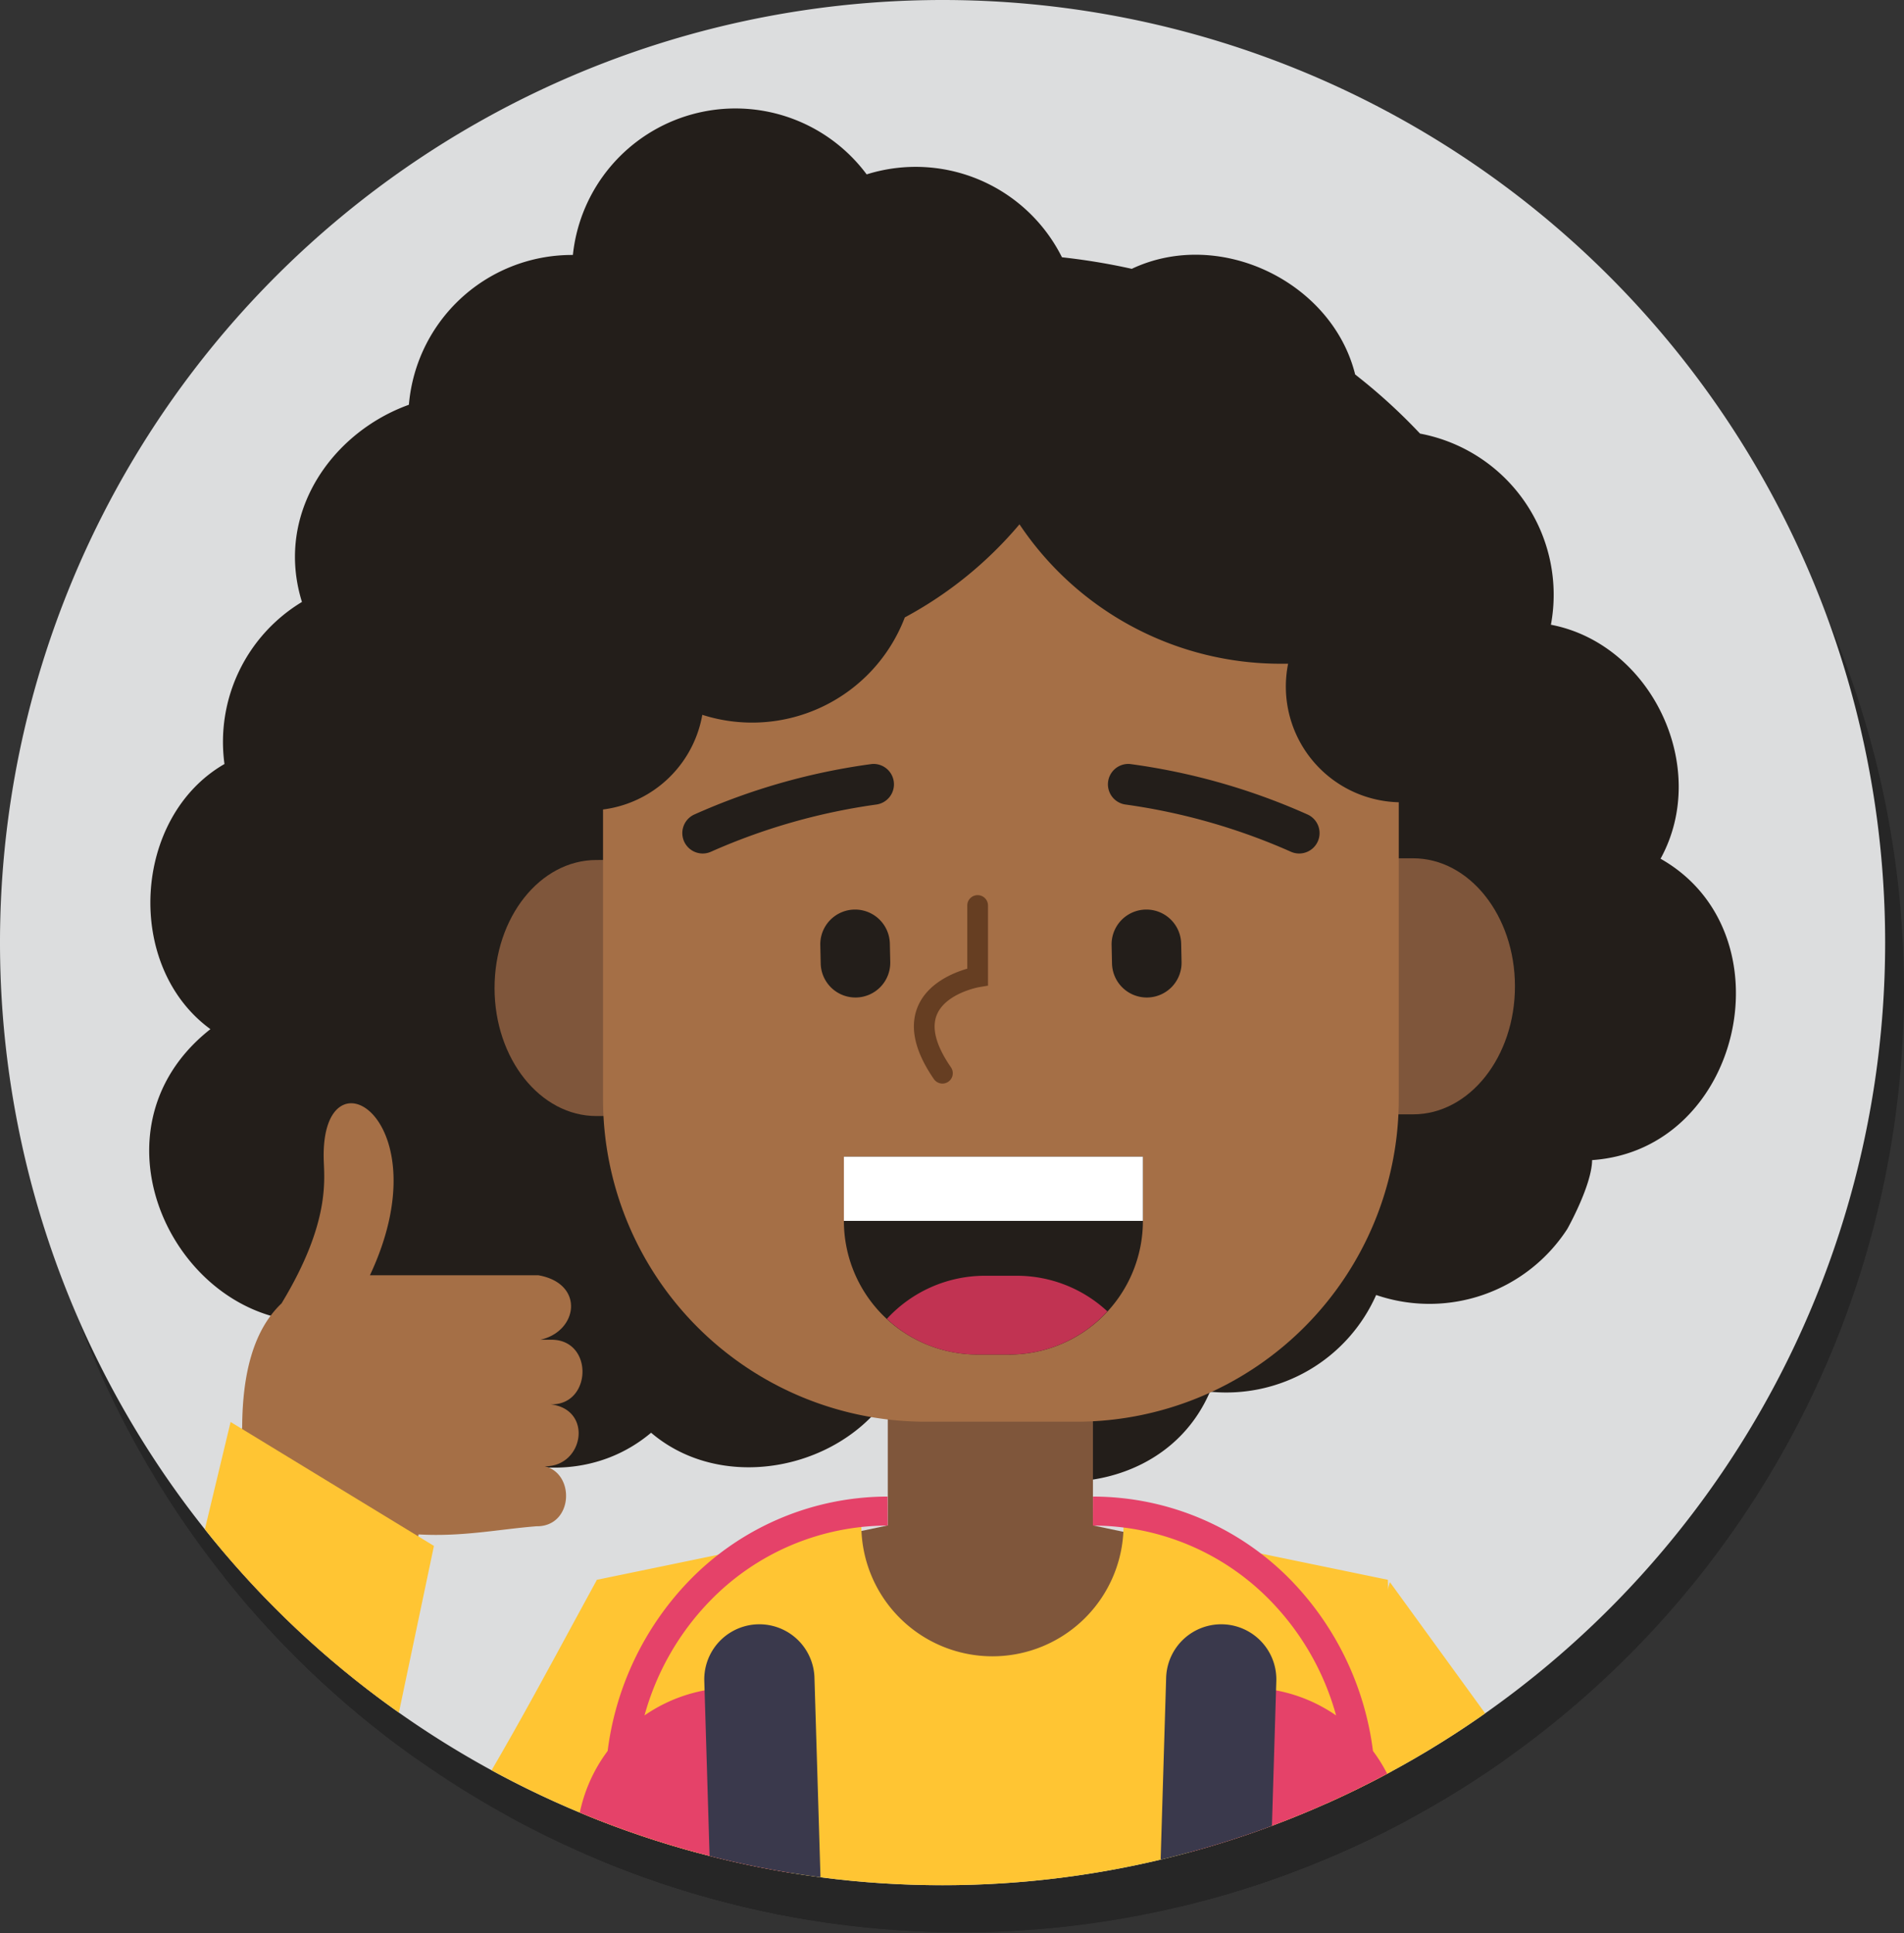 <svg id="Group_391" data-name="Group 391" xmlns="http://www.w3.org/2000/svg" xmlns:xlink="http://www.w3.org/1999/xlink" width="202" height="205.089" viewBox="0 0 202 205.089">
  <rect x="0" y="0" width="202" height="205.089" fill="#333333" stroke="none"/>
  <defs>
    <clipPath id="clip-path">
      <rect id="Rectangle_268" data-name="Rectangle 268" width="202" height="205.089" fill="none"/>
    </clipPath>
    <clipPath id="clip-path-3">
      <rect id="Rectangle_265" data-name="Rectangle 265" width="200" height="200.089" transform="translate(2 5)" fill="none"/>
    </clipPath>
    <clipPath id="clip-path-4">
      <path id="Path_1930" data-name="Path 1930" d="M102,5A100,100,0,1,0,202,105,100,100,0,0,0,102,5" fill="none"/>
    </clipPath>
    <clipPath id="clip-path-5">
      <circle id="Ellipse_18" data-name="Ellipse 18" cx="100" cy="100" r="100" transform="translate(0 0)" fill="none"/>
    </clipPath>
  </defs>
  <g id="Group_390" data-name="Group 390" clip-path="url(#clip-path)">
    <g id="Group_387" data-name="Group 387">
      <g id="Group_386" data-name="Group 386" clip-path="url(#clip-path)">
        <g id="Group_385" data-name="Group 385" opacity="0.25">
          <g id="Group_384" data-name="Group 384">
            <g id="Group_383" data-name="Group 383" clip-path="url(#clip-path-3)">
              <path id="Path_1907" data-name="Path 1907" d="M102,5A100,100,0,1,0,202,105,100,100,0,0,0,102,5"/>
              <g id="Group_382" data-name="Group 382">
                <g id="Group_381" data-name="Group 381" clip-path="url(#clip-path-4)">
                  <path id="Path_1908" data-name="Path 1908" d="M77.355,205.089,65.327,172.6c-5.779,10.558-11.775,22.149-18.9,32.489Z"/>
                  <path id="Path_1909" data-name="Path 1909" d="M178.173,96.1c5.317-9.683-.969-22.779-11.632-24.823A17.4,17.4,0,0,0,152.656,51a60.519,60.519,0,0,0-6.884-6.271c-2.427-9.793-14.356-15.622-23.7-11.209-21.484-4.793-46.39.893-60.993,16.835C48.609,40.439,29.267,53.5,34.034,68.861a17.339,17.339,0,0,0-8.219,17.192c-9.765,5.627-10.629,21.475-1.491,28.128-16.017,12.6.423,38.423,18.684,29.016-.624,14.219,17.339,22.835,28.069,13.8,8.584,7.323,23.416,3.085,26.928-7.471,3.3,15.176,26.25,17.336,32.366,3.118A17.4,17.4,0,0,0,148,142.385a17.436,17.436,0,0,0,20.282-7.011s2.6-4.624,2.629-7.3c15.969-1.1,21.042-24.174,7.259-31.973"/>
                  <path id="Path_1910" data-name="Path 1910" d="M172.867,205.089l-23.411-32.243-9.348,32.243Z"/>
                  <path id="Path_1911" data-name="Path 1911" d="M128.424,185.684V169.036l-10.47-2.207V150.841H96.187v15.988l-10.47,2.207v16.648Z"/>
                  <path id="Path_1912" data-name="Path 1912" d="M149.936,205.089l-.691-32.489L121.2,166.806a13.91,13.91,0,0,1-27.82,0L65.327,172.6l-1.451,32.489Z"/>
                  <path id="Path_1913" data-name="Path 1913" d="M143.75,186.989a16.543,16.543,0,0,0-8.92-2.933l-6.071-.183-.642,21.217h22.234a16.485,16.485,0,0,0-2.69-14.331,31.709,31.709,0,0,0-8.552-17.96,29.327,29.327,0,0,0-21.15-9.027l-.01,3.076a26.286,26.286,0,0,1,18.949,8.09,28.17,28.17,0,0,1,6.852,12.051"/>
                  <path id="Path_1914" data-name="Path 1914" d="M136.749,205.089l.66-21.807a5.847,5.847,0,0,0-11.688-.354l-.67,22.161Z"/>
                  <path id="Path_1915" data-name="Path 1915" d="M86.01,205.089l-.641-21.217-6.072.184a16.536,16.536,0,0,0-8.92,2.932,28.182,28.182,0,0,1,6.852-12.05,26.278,26.278,0,0,1,18.949-8.09l-.01-3.077A29.334,29.334,0,0,0,75.017,172.8a31.714,31.714,0,0,0-8.55,17.959,16.494,16.494,0,0,0-2.691,14.331Z"/>
                  <path id="Path_1916" data-name="Path 1916" d="M89.076,205.089l-.67-22.161a5.847,5.847,0,0,0-11.688.354l.66,21.807Z"/>
                  <path id="Path_1917" data-name="Path 1917" d="M135.4,109.667h0c-.008-7.5,4.823-13.591,10.791-13.6l5.712-.011c5.968-.01,10.814,6.063,10.822,13.564s-4.823,13.591-10.791,13.6l-5.711.01c-5.969.011-10.814-6.062-10.823-13.563"/>
                  <path id="Path_1918" data-name="Path 1918" d="M81.793,109.789h0c.008,7.5-4.823,13.592-10.791,13.6l-5.712.011c-5.968.01-10.814-6.062-10.822-13.563s4.822-13.592,10.791-13.6l5.711-.011c5.969-.01,10.815,6.062,10.823,13.563"/>
                  <path id="Path_1919" data-name="Path 1919" d="M116.161,155.829H100.212a34.236,34.236,0,0,1-34.235-34.235V79.708a34.235,34.235,0,0,1,34.235-34.235h15.949A34.234,34.234,0,0,1,150.4,79.708v41.886a34.235,34.235,0,0,1-34.235,34.235"/>
                  <path id="Path_1920" data-name="Path 1920" d="M101.985,119.956a1.1,1.1,0,0,1-.906-.476c-2.042-2.958-2.614-5.553-1.7-7.714,1.055-2.494,3.8-3.585,5.241-4v-6.7a1.1,1.1,0,0,1,2.2,0v8.5l-.918.155c-.033,0-3.544.637-4.5,2.91-.6,1.421-.1,3.305,1.487,5.6a1.1,1.1,0,0,1-.9,1.725"/>
                  <path id="Path_1921" data-name="Path 1921" d="M76.552,95.548a2.165,2.165,0,0,1-.853-4.154A68.366,68.366,0,0,1,94.51,86.052a2.164,2.164,0,0,1,.4,4.309A65.459,65.459,0,0,0,77.4,95.373a2.158,2.158,0,0,1-.851.175"/>
                  <path id="Path_1922" data-name="Path 1922" d="M139.833,95.548a2.158,2.158,0,0,1-.851-.175,65.459,65.459,0,0,0-17.507-5.012,2.164,2.164,0,0,1,.4-4.309,68.356,68.356,0,0,1,18.811,5.342,2.165,2.165,0,0,1-.853,4.154"/>
                  <path id="Path_1923" data-name="Path 1923" d="M109.073,148.7h-3.364A14.179,14.179,0,0,1,91.53,134.525v-6.814h31.723v6.814a14.18,14.18,0,0,1-14.18,14.179"/>
                  <rect id="Rectangle_264" data-name="Rectangle 264" width="31.723" height="6.814" transform="translate(91.53 127.71)"/>
                  <path id="Path_1924" data-name="Path 1924" d="M96.092,144.922a14.109,14.109,0,0,0,9.617,3.781h3.364a14.124,14.124,0,0,0,10.413-4.578,14.113,14.113,0,0,0-9.617-3.781H106.5a14.128,14.128,0,0,0-10.413,4.578"/>
                  <path id="Path_1925" data-name="Path 1925" d="M123.747,110.824h0a3.69,3.69,0,0,0,3.608-3.771l-.043-1.95a3.69,3.69,0,0,0-7.379.164l.043,1.949a3.691,3.691,0,0,0,3.771,3.608"/>
                  <path id="Path_1926" data-name="Path 1926" d="M92.841,110.824h0a3.69,3.69,0,0,0,3.608-3.771l-.043-1.95a3.69,3.69,0,0,0-7.379.164l.043,1.949a3.691,3.691,0,0,0,3.771,3.608"/>
                  <path id="Path_1927" data-name="Path 1927" d="M150.836,65.559a33.342,33.342,0,0,0-31.722-23.473,41.69,41.69,0,0,0,.818-8.221h-4.576A17.352,17.352,0,0,0,93.946,23.5a17.344,17.344,0,0,0-31.167,8.549c-.032,0-.064-.005-.1-.005a17.354,17.354,0,0,0-1.4,34.652c-.011.053-.024.1-.036.156A12.27,12.27,0,1,0,76.509,80.835,17.337,17.337,0,0,0,97.994,70.5a41.722,41.722,0,0,0,12.166-9.876,33.294,33.294,0,0,0,27.7,14.791h.8a12.277,12.277,0,1,0,12.175-9.853"/>
                  <path id="Path_1928" data-name="Path 1928" d="M60.2,153.972c4.6.381,4.891-6.875.275-6.84H59.338c4.006-.9,4.718-5.979-.232-6.842-5.028,0-12.813,0-17.858,0,7.786-16.592-5.057-24.408-4.909-12.52.013,2.105.878,6.687-4.471,15.508-3.041,2.886-4.147,7.615-4.174,13.116-2.565,19.483-9.911,34.476-19.8,46.6H34.806a115.57,115.57,0,0,0,11.6-35.211c4.659.273,8.57-.555,12.506-.863,3.878.055,4.164-5.556.88-6.368,4.18.09,5.218-6.214.41-6.586"/>
                  <path id="Path_1929" data-name="Path 1929" d="M26.464,155.856l21.574,13.149-5.744,27.319L21.23,177.686Z"/>
                </g>
              </g>
            </g>
          </g>
        </g>
        <path id="Path_1931" data-name="Path 1931" d="M100,0A100,100,0,1,0,200,100,100,100,0,0,0,100,0" fill="#dcddde"/>
      </g>
    </g>
    <g id="Group_389" data-name="Group 389">
      <g id="Group_388" data-name="Group 388" clip-path="url(#clip-path-5)">
        <path id="Path_1932" data-name="Path 1932" d="M75.355,200.089,63.327,167.6c-5.779,10.558-11.775,22.149-18.9,32.489Z" fill="#ffc533"/>
        <path id="Path_1933" data-name="Path 1933" d="M176.173,91.1c5.317-9.683-.969-22.779-11.632-24.823A17.4,17.4,0,0,0,150.656,46a60.519,60.519,0,0,0-6.884-6.271c-2.427-9.793-14.356-15.622-23.7-11.209-21.484-4.793-46.39.893-60.993,16.835C46.609,35.439,27.267,48.5,32.034,63.861a17.339,17.339,0,0,0-8.219,17.192c-9.765,5.627-10.629,21.475-1.491,28.128-16.017,12.6.423,38.423,18.684,29.016-.624,14.219,17.339,22.835,28.069,13.8,8.584,7.323,23.416,3.085,26.928-7.471,3.3,15.176,26.25,17.336,32.366,3.118A17.4,17.4,0,0,0,146,137.385a17.436,17.436,0,0,0,20.282-7.011s2.6-4.624,2.629-7.3c15.969-1.1,21.042-24.174,7.259-31.973" fill="#231e1a"/>
        <path id="Path_1934" data-name="Path 1934" d="M170.867,200.089l-23.411-32.243-9.348,32.243Z" fill="#ffc533"/>
        <path id="Path_1935" data-name="Path 1935" d="M126.424,180.684V164.036l-10.47-2.207V145.841H94.187v15.988l-10.47,2.207v16.648Z" fill="#7f563b"/>
        <path id="Path_1936" data-name="Path 1936" d="M147.936,200.089l-.691-32.489L119.2,161.806a13.91,13.91,0,0,1-27.82,0L63.327,167.6l-1.451,32.489Z" fill="#ffc533"/>
        <path id="Path_1937" data-name="Path 1937" d="M141.75,181.989a16.543,16.543,0,0,0-8.92-2.933l-6.071-.183-.642,21.217h22.234a16.485,16.485,0,0,0-2.69-14.331,31.709,31.709,0,0,0-8.552-17.96,29.327,29.327,0,0,0-21.15-9.027l-.01,3.076a26.286,26.286,0,0,1,18.949,8.09,28.17,28.17,0,0,1,6.852,12.051" fill="#e54269"/>
        <path id="Path_1938" data-name="Path 1938" d="M134.749,200.089l.66-21.807a5.847,5.847,0,0,0-11.688-.354l-.67,22.161Z" fill="#3a394c"/>
        <path id="Path_1939" data-name="Path 1939" d="M84.01,200.089l-.641-21.217-6.072.184a16.536,16.536,0,0,0-8.92,2.932,28.182,28.182,0,0,1,6.852-12.05,26.278,26.278,0,0,1,18.949-8.09l-.01-3.077A29.334,29.334,0,0,0,73.017,167.8a31.714,31.714,0,0,0-8.55,17.959,16.494,16.494,0,0,0-2.691,14.331Z" fill="#e54269"/>
        <path id="Path_1940" data-name="Path 1940" d="M87.076,200.089l-.67-22.161a5.847,5.847,0,0,0-11.688.354l.66,21.807Z" fill="#3a394c"/>
        <path id="Path_1941" data-name="Path 1941" d="M133.4,104.667h0c-.008-7.5,4.823-13.591,10.791-13.6l5.712-.011c5.968-.01,10.814,6.063,10.822,13.564s-4.823,13.591-10.791,13.6l-5.711.01c-5.969.011-10.814-6.062-10.823-13.563" fill="#7f563b"/>
        <path id="Path_1942" data-name="Path 1942" d="M79.793,104.789h0c.008,7.5-4.823,13.592-10.791,13.6l-5.712.011c-5.968.01-10.814-6.062-10.822-13.563s4.822-13.592,10.791-13.6l5.711-.011c5.969-.01,10.815,6.062,10.823,13.563" fill="#7f563b"/>
        <path id="Path_1943" data-name="Path 1943" d="M114.161,150.829H98.212a34.236,34.236,0,0,1-34.235-34.235V74.708A34.235,34.235,0,0,1,98.212,40.473h15.949A34.234,34.234,0,0,1,148.4,74.708v41.886a34.235,34.235,0,0,1-34.235,34.235" fill="#a56f46"/>
        <path id="Path_1944" data-name="Path 1944" d="M99.985,114.956a1.1,1.1,0,0,1-.906-.476c-2.042-2.958-2.614-5.553-1.7-7.714,1.055-2.494,3.8-3.585,5.241-4v-6.7a1.1,1.1,0,0,1,2.2,0v8.5l-.918.155c-.033,0-3.544.637-4.5,2.91-.6,1.421-.1,3.305,1.487,5.6a1.1,1.1,0,0,1-.9,1.725" fill="#663e22"/>
        <path id="Path_1945" data-name="Path 1945" d="M74.552,90.548a2.165,2.165,0,0,1-.853-4.154A68.366,68.366,0,0,1,92.51,81.052a2.164,2.164,0,0,1,.4,4.309A65.459,65.459,0,0,0,75.4,90.373a2.158,2.158,0,0,1-.851.175" fill="#231e1a"/>
        <path id="Path_1946" data-name="Path 1946" d="M137.833,90.548a2.158,2.158,0,0,1-.851-.175,65.459,65.459,0,0,0-17.507-5.012,2.164,2.164,0,0,1,.4-4.309,68.356,68.356,0,0,1,18.811,5.342,2.165,2.165,0,0,1-.853,4.154" fill="#231e1a"/>
        <path id="Path_1947" data-name="Path 1947" d="M107.073,143.7h-3.364A14.179,14.179,0,0,1,89.53,129.525v-6.814h31.723v6.814a14.18,14.18,0,0,1-14.18,14.179" fill="#231e1a"/>
        <rect id="Rectangle_267" data-name="Rectangle 267" width="31.723" height="6.814" transform="translate(89.53 122.71)" fill="#fff"/>
        <path id="Path_1948" data-name="Path 1948" d="M94.092,139.922a14.109,14.109,0,0,0,9.617,3.781h3.364a14.124,14.124,0,0,0,10.413-4.578,14.113,14.113,0,0,0-9.617-3.781H104.5a14.128,14.128,0,0,0-10.413,4.578" fill="#c13352"/>
        <path id="Path_1949" data-name="Path 1949" d="M121.747,105.824h0a3.69,3.69,0,0,0,3.608-3.771l-.043-1.95a3.69,3.69,0,0,0-7.379.164l.043,1.949a3.691,3.691,0,0,0,3.771,3.608" fill="#231e1a"/>
        <path id="Path_1950" data-name="Path 1950" d="M90.841,105.824h0a3.69,3.69,0,0,0,3.608-3.771l-.043-1.95a3.69,3.69,0,0,0-7.379.164l.043,1.949a3.691,3.691,0,0,0,3.771,3.608" fill="#231e1a"/>
        <path id="Path_1951" data-name="Path 1951" d="M148.836,60.559a33.342,33.342,0,0,0-31.722-23.473,41.69,41.69,0,0,0,.818-8.221h-4.576A17.352,17.352,0,0,0,91.946,18.5a17.344,17.344,0,0,0-31.167,8.549c-.032,0-.064,0-.1,0a17.354,17.354,0,0,0-1.4,34.652c-.011.053-.024.1-.036.156A12.27,12.27,0,1,0,74.509,75.835,17.337,17.337,0,0,0,95.994,65.5a41.722,41.722,0,0,0,12.166-9.876,33.294,33.294,0,0,0,27.7,14.791h.8a12.277,12.277,0,1,0,12.175-9.853" fill="#231e1a"/>
        <path id="Path_1952" data-name="Path 1952" d="M58.2,148.972c4.6.381,4.891-6.875.275-6.84H57.338c4.006-.9,4.718-5.979-.232-6.842-5.028,0-12.813,0-17.858,0,7.786-16.592-5.057-24.408-4.909-12.52.013,2.1.878,6.687-4.471,15.508-3.041,2.886-4.147,7.615-4.174,13.116-2.565,19.483-9.911,34.476-19.8,46.6H32.806a115.57,115.57,0,0,0,11.6-35.211c4.659.273,8.57-.555,12.506-.863,3.878.055,4.164-5.556.88-6.368,4.18.09,5.218-6.214.41-6.586" fill="#a56f46"/>
        <path id="Path_1953" data-name="Path 1953" d="M24.464,150.856l21.574,13.149-5.744,27.319L19.23,172.686Z" fill="#ffc533"/>
      </g>
    </g>
  </g>
</svg>
